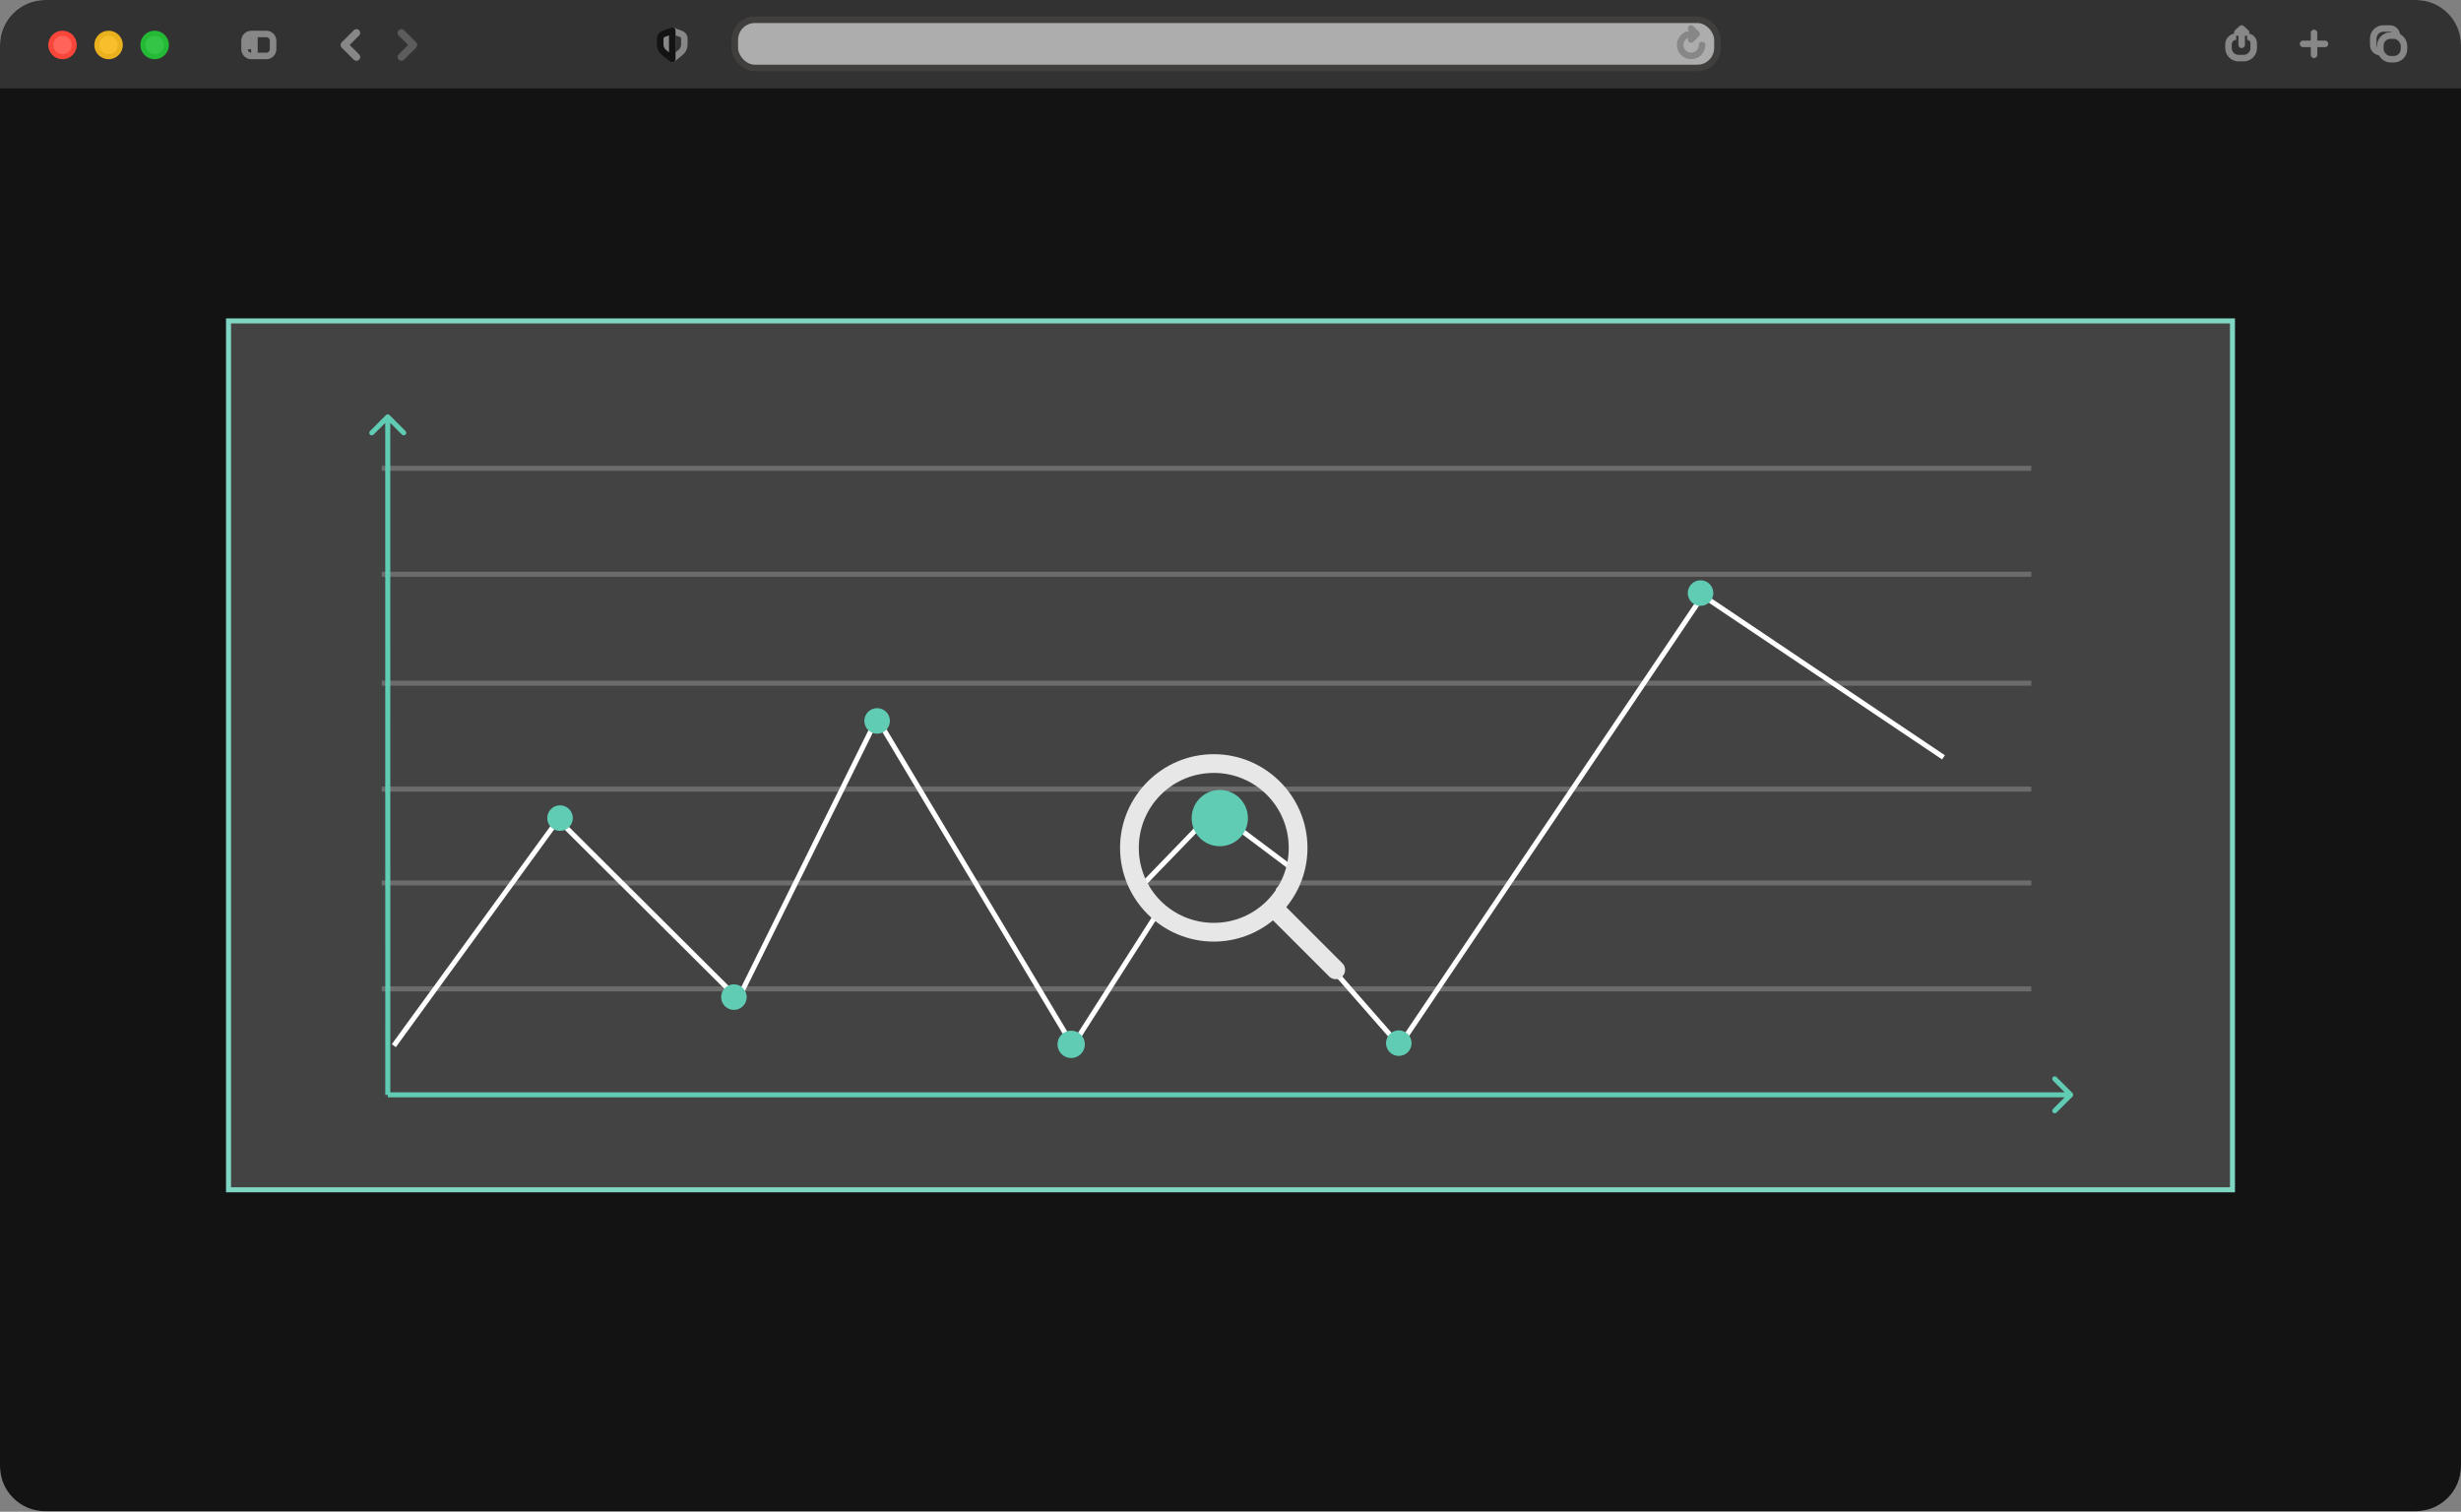 <?xml version="1.0" encoding="UTF-8"?> <svg xmlns="http://www.w3.org/2000/svg" width="490" height="301" viewBox="0 0 490 301" fill="none"><rect x="0" y="0" width="490" height="301" fill="#808080" stroke="none"/> <rect width="490" height="300.9" rx="9" fill="#B9B9B9"></rect> <path d="M0 17.469H490V291.9C490 296.871 485.971 300.9 481 300.9H9C4.029 300.9 0 296.871 0 291.9V17.469Z" fill="#131313"></path> <path d="M0 9C0 4.029 4.029 0 9 0H481C485.971 0 490 4.029 490 9V17.469H0V9Z" fill="#323232"></path> <circle cx="12.447" cy="8.953" r="2.339" fill="#FF6359" stroke="#FA463A"></circle> <circle cx="21.618" cy="8.953" r="2.339" fill="#F7BF2B" stroke="#E9B11E"></circle> <circle cx="30.789" cy="8.953" r="2.339" fill="#34C546" stroke="#24BA36"></circle> <path d="M48.689 8.114C48.689 7.368 49.294 6.764 50.039 6.764H53.027C53.772 6.764 54.377 7.368 54.377 8.114V9.791C54.377 10.537 53.772 11.141 53.027 11.141H50.039C49.294 11.141 48.689 10.537 48.689 9.791V8.114Z" stroke="#878787" stroke-width="1.3"></path> <path d="M48.913 7.424H50.004M48.913 8.298H50.004M48.913 9.171H50.004M50.66 6.551V11.355" stroke="#878787" stroke-width="1.3"></path> <path d="M70.967 6.551L68.565 8.953L70.967 11.355" stroke="#878787" stroke-width="1.5" stroke-linecap="round" stroke-linejoin="round"></path> <path opacity="0.5" d="M79.92 6.551L82.322 8.953L79.92 11.355" stroke="#878787" stroke-width="1.5" stroke-linecap="round" stroke-linejoin="round"></path> <path d="M135.598 6.748L133.855 6.114V11.791L135.523 10.426C135.987 10.046 136.257 9.478 136.257 8.878V7.688C136.257 7.267 135.994 6.892 135.598 6.748Z" stroke="#878787" stroke-width="1.3" stroke-linejoin="round"></path> <path d="M132.111 6.748L133.855 6.114V11.791L132.186 10.426C131.722 10.046 131.453 9.478 131.453 8.878V7.688C131.453 7.267 131.716 6.892 132.111 6.748Z" fill="#878787" stroke="#131313" stroke-width="1.3" stroke-linejoin="round"></path> <rect x="146.301" y="3.93" width="195.651" height="9.608" rx="4" fill="#ADADAD" stroke="#413E3E" stroke-width="1.3"></rect> <path d="M338.895 8.953C338.895 10.159 337.917 11.136 336.711 11.136C335.505 11.136 334.528 10.159 334.528 8.953C334.528 7.747 335.505 6.769 336.711 6.769H337.585" stroke="#878787" stroke-width="1.3" stroke-linecap="round"></path> <path d="M336.711 5.677L337.803 6.769L336.711 7.861" stroke="#878787" stroke-width="1.3" stroke-linecap="round" stroke-linejoin="round"></path> <path d="M447.42 7.3V7.3C448.143 7.3 448.73 7.886 448.73 8.61V9.573C448.73 10.678 447.835 11.573 446.73 11.573H445.708C444.603 11.573 443.708 10.678 443.708 9.573V8.828C443.708 7.984 444.392 7.3 445.236 7.3V7.3" stroke="#878787" stroke-width="1.3"></path> <path d="M446.328 8.922V6.083" stroke="#878787" stroke-width="1.3" stroke-linecap="round"></path> <path d="M445.455 6.489L446.328 5.677L447.202 6.489" stroke="#878787" stroke-width="1.3" stroke-linecap="round" stroke-linejoin="round"></path> <path d="M460.74 6.551V10.918" stroke="#878787" stroke-width="1.3" stroke-linecap="round"></path> <path d="M458.556 8.734L462.923 8.734" stroke="#878787" stroke-width="1.3" stroke-linecap="round"></path> <rect x="473.942" y="7.088" width="4.703" height="4.703" rx="2" stroke="#878787" stroke-width="1.3"></rect> <path d="M477.234 7.088V7.088C477.234 6.309 476.603 5.677 475.823 5.677H474.531C473.427 5.677 472.531 6.573 472.531 7.677V8.969C472.531 9.749 473.163 10.38 473.942 10.38V10.38" stroke="#878787" stroke-width="1.3"></path> <rect x="45.5" y="63.899" width="399" height="173" fill="#434343" stroke="#7FD6C2"></rect> <path d="M76 93.245H404.436" stroke="#6C6C6C"></path> <path d="M76 114.337H404.436" stroke="#6C6C6C"></path> <path d="M76 136.032H404.436" stroke="#6C6C6C"></path> <path d="M76 157.124H404.436" stroke="#6C6C6C"></path> <path d="M76 175.806H404.436" stroke="#6C6C6C"></path> <path d="M76 196.898H404.436" stroke="#6C6C6C"></path> <path d="M78.411 208.209L111.136 163.209L146.977 198.899L174.637 143.037L213.596 208.209L231.158 180.714L226.575 177.15L241.85 161.366L258.143 173.586L254.579 177.15V180.714L278.656 208.209L339.041 118.597L386.96 150.795" stroke="white"></path> <circle cx="111.506" cy="162.894" r="2.046" fill="#60CCB4" stroke="#60CCB4"></circle> <circle cx="146.129" cy="198.535" r="2.046" fill="#60CCB4" stroke="#60CCB4"></circle> <circle cx="278.509" cy="207.7" r="2.046" fill="#60CCB4" stroke="#60CCB4"></circle> <circle cx="174.641" cy="143.546" r="2.046" fill="#60CCB4" stroke="#60CCB4"></circle> <path d="M215.503 207.94C215.503 209.169 214.506 210.165 213.277 210.165C212.048 210.165 211.052 209.169 211.052 207.94C211.052 206.71 212.048 205.714 213.277 205.714C214.506 205.714 215.503 206.71 215.503 207.94Z" fill="#60CCB4" stroke="#60CCB4"></path> <circle cx="242.868" cy="163.553" r="2.225" fill="#60CCB4" stroke="#60CCB4"></circle> <circle cx="242.868" cy="162.894" r="5.101" fill="#60CCB4" stroke="#60CCB4"></circle> <circle cx="338.59" cy="118.088" r="2.046" fill="#60CCB4" stroke="#60CCB4"></circle> <path d="M241.669 150.165C231.387 150.165 223.011 158.541 223.011 168.823C223.011 179.105 231.387 187.481 241.669 187.481C246.14 187.481 250.247 185.893 253.465 183.257L264.605 194.397C264.777 194.576 264.983 194.719 265.211 194.818C265.439 194.916 265.684 194.968 265.932 194.971C266.18 194.973 266.427 194.926 266.656 194.832C266.886 194.739 267.095 194.6 267.271 194.424C267.446 194.249 267.585 194.04 267.679 193.81C267.772 193.58 267.819 193.334 267.817 193.086C267.814 192.838 267.762 192.592 267.664 192.365C267.565 192.137 267.422 191.931 267.243 191.759L256.103 180.619C258.739 177.401 260.327 173.294 260.327 168.823C260.327 158.541 251.951 150.165 241.669 150.165ZM241.669 153.897C249.935 153.897 256.595 160.557 256.595 168.823C256.595 177.089 249.935 183.749 241.669 183.749C233.403 183.749 226.743 177.089 226.743 168.823C226.743 160.557 233.403 153.897 241.669 153.897Z" fill="#E7E7E7"></path> <path d="M412.644 218.344C412.839 218.149 412.839 217.832 412.644 217.637L409.462 214.455C409.266 214.259 408.95 214.259 408.754 214.455C408.559 214.65 408.559 214.967 408.754 215.162L411.583 217.99L408.754 220.819C408.559 221.014 408.559 221.331 408.754 221.526C408.95 221.721 409.266 221.721 409.462 221.526L412.644 218.344ZM77.205 218.49H412.29V217.49H77.205V218.49Z" fill="#60CCB4"></path> <path d="M77.559 82.646C77.364 82.451 77.047 82.451 76.852 82.647L73.67 85.829C73.475 86.024 73.475 86.34 73.67 86.536C73.865 86.731 74.182 86.731 74.377 86.536L77.205 83.707L80.034 86.535C80.229 86.731 80.546 86.731 80.741 86.535C80.936 86.34 80.936 86.023 80.741 85.828L77.559 82.646ZM77.712 218L77.705 83L76.705 83L76.712 218L77.712 218Z" fill="#60CCB4"></path> </svg> 